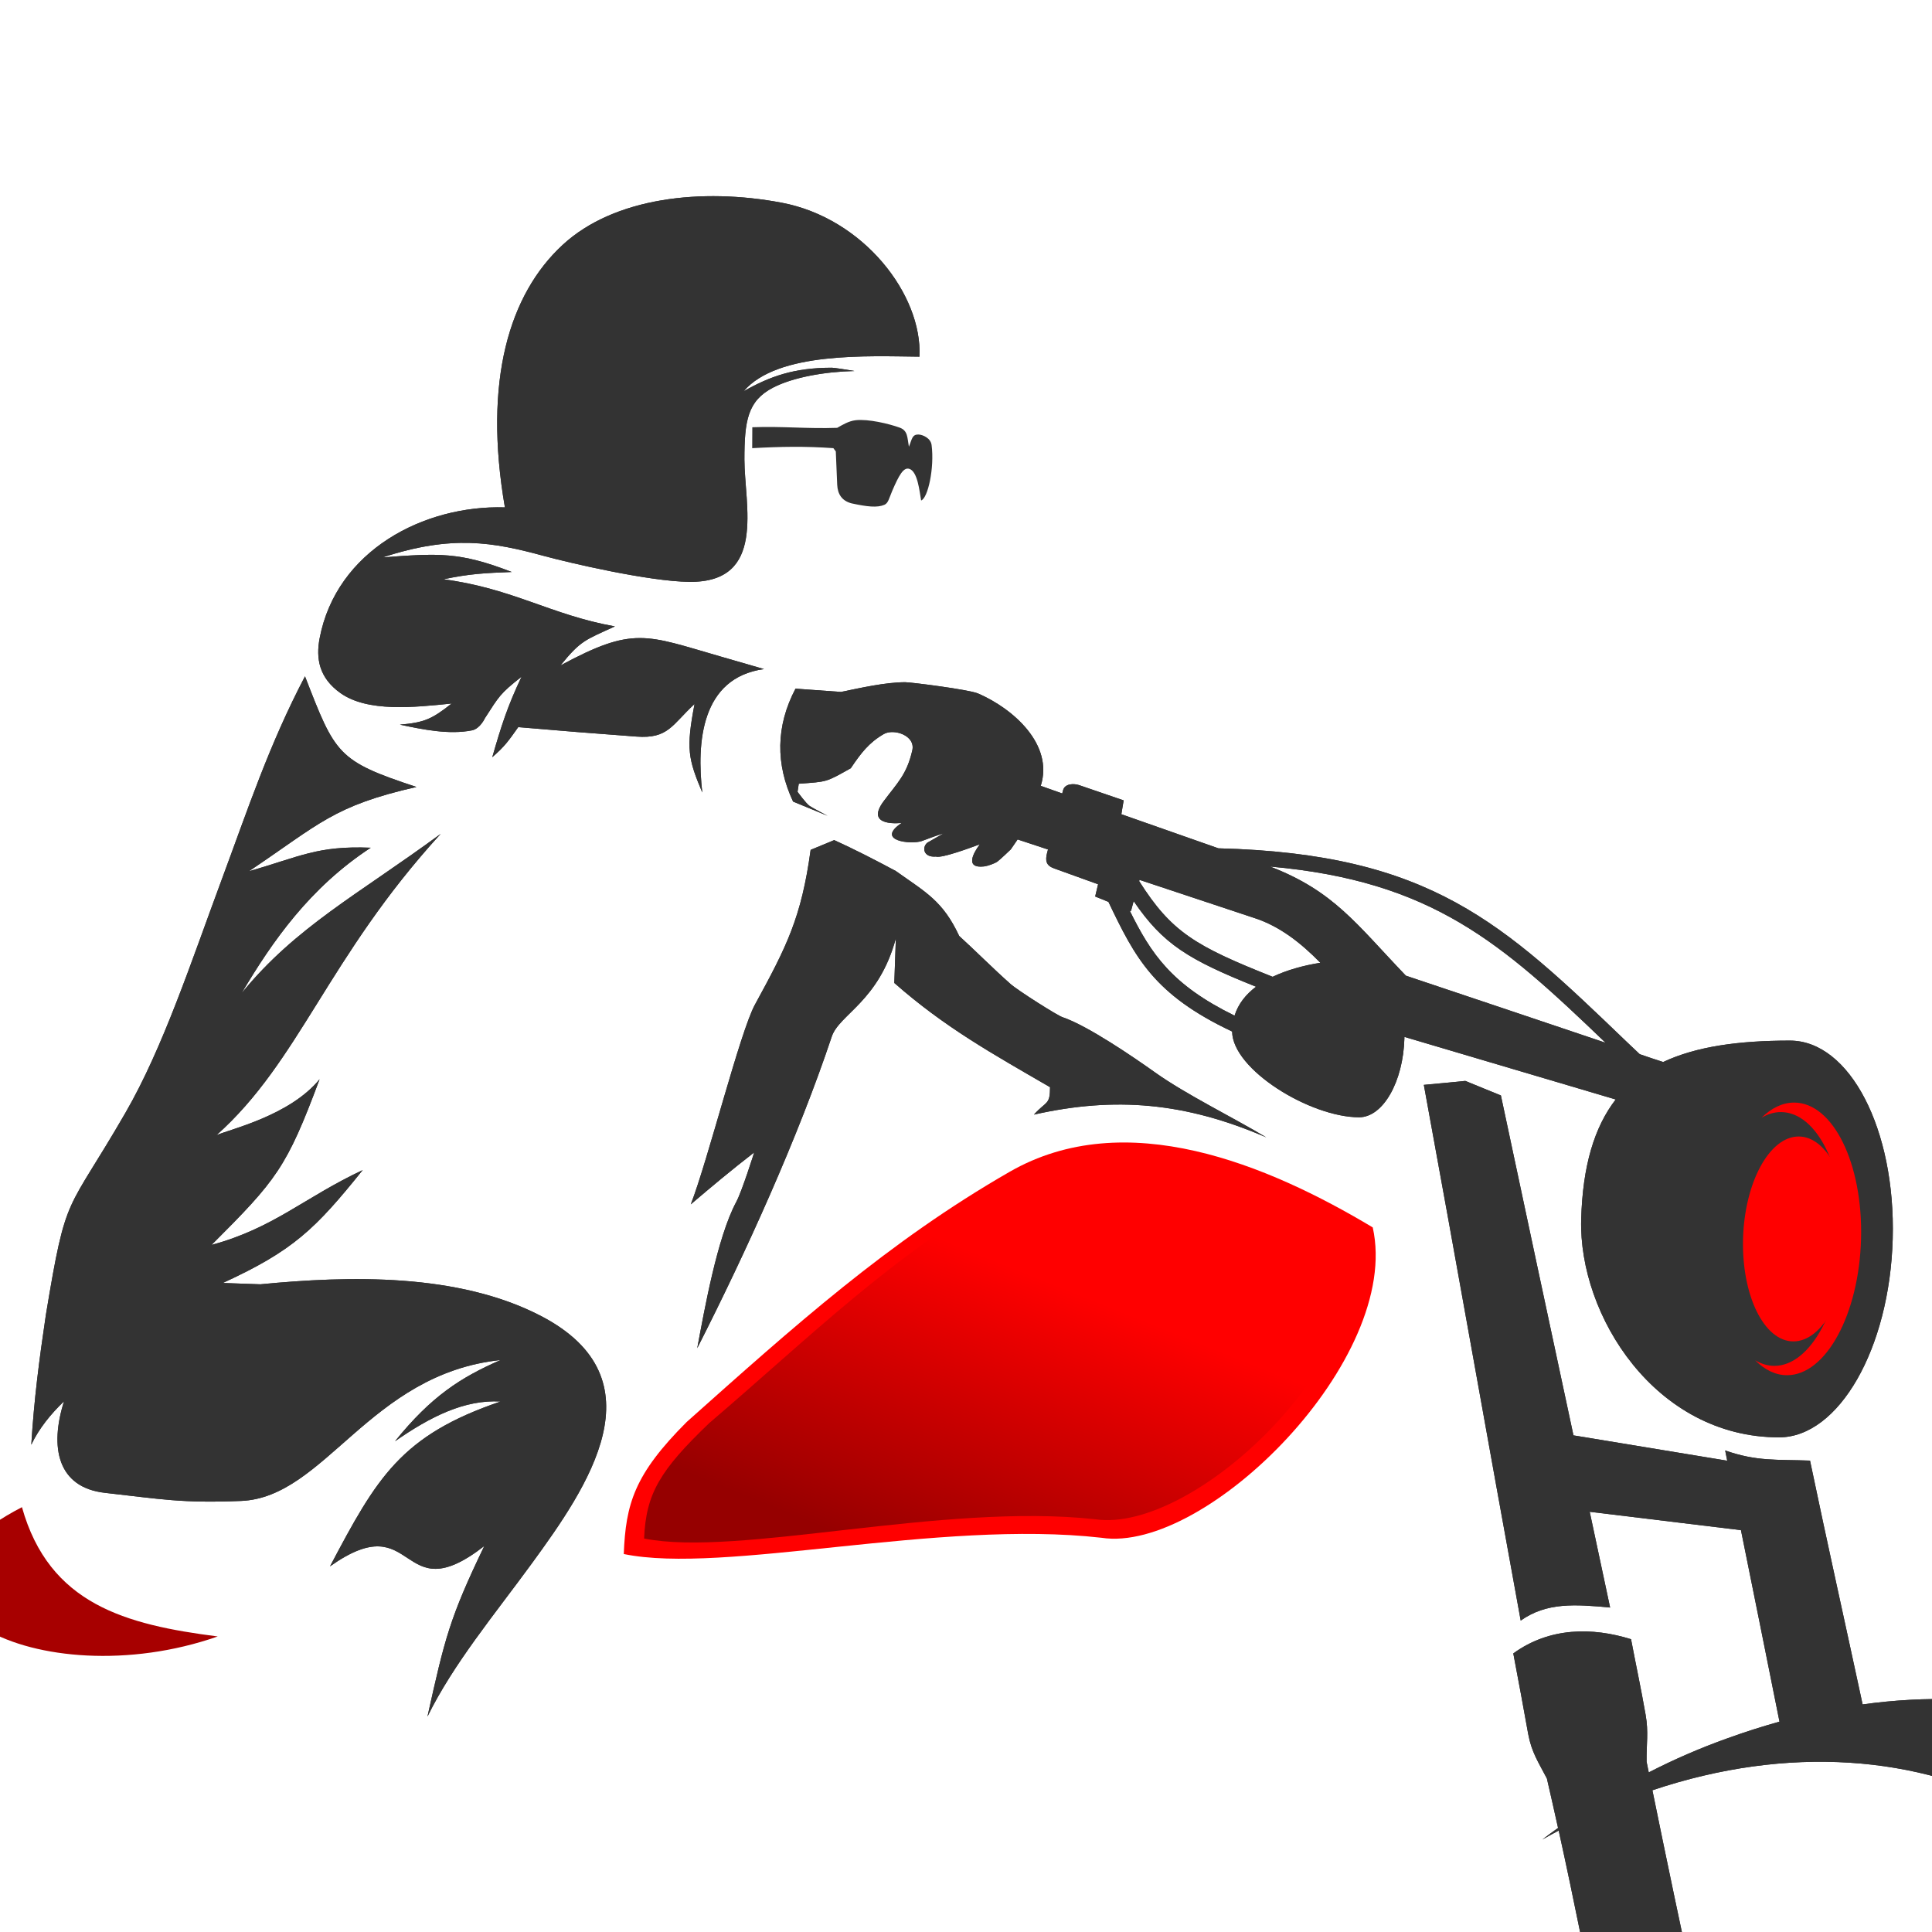 <?xml version="1.0" encoding="utf-8"?>
<!-- Generator: Adobe Illustrator 16.0.0, SVG Export Plug-In . SVG Version: 6.00 Build 0)  -->
<!DOCTYPE svg PUBLIC "-//W3C//DTD SVG 1.1//EN" "http://www.w3.org/Graphics/SVG/1.1/DTD/svg11.dtd">
<svg version="1.1" id="Calque_1" xmlns="http://www.w3.org/2000/svg" xmlns:xlink="http://www.w3.org/1999/xlink" x="0px" y="0px"
	 width="36px" height="36px" viewBox="0 0 36 36" enable-background="new 0 0 36 36" xml:space="preserve">
<g>
	<defs>
		<path id="SVGID_1_" d="M16.692,16.23c0.561,0.399,0.875,0.555,1.181,1.21c0.321,0.293,0.628,0.604,0.954,0.893
			c0.136,0.122,0.878,0.591,0.969,0.62c0.468,0.157,1.329,0.747,1.725,1.029c0.575,0.41,1.447,0.835,2.074,1.211
			c-1.507-0.65-2.809-0.765-4.329-0.424c0.231-0.257,0.3-0.174,0.3-0.511c-1.085-0.629-1.96-1.114-2.902-1.942
			c0.01-0.276,0.02-0.554,0.029-0.831c-0.318,1.179-1.057,1.415-1.195,1.832c-0.626,1.874-1.592,4.008-2.506,5.804
			c0.134-0.715,0.373-2.066,0.727-2.725c0.106-0.196,0.334-0.922,0.334-0.922c-0.408,0.315-0.789,0.633-1.181,0.967
			c0.32-0.825,0.918-3.214,1.195-3.721c0.591-1.082,0.866-1.622,1.038-2.884c0.146-0.061,0.292-0.121,0.439-0.182
			C15.943,15.836,16.303,16.022,16.692,16.23 M7.965,31.986c0.324-1.456,0.412-1.834,1.059-3.178
			c-1.611,1.253-1.242-0.78-2.875,0.379c0.874-1.655,1.322-2.441,3.179-3.072c-0.671-0.038-1.305,0.28-1.968,0.741
			c0.673-0.834,1.22-1.188,1.968-1.514c-2.445,0.258-3.269,2.563-4.838,2.626c-1.108,0.044-1.477-0.033-2.533-0.151
			c-0.891-0.1-1.034-0.854-0.764-1.706c-0.249,0.239-0.467,0.508-0.61,0.809c0.052-0.85,0.147-1.579,0.272-2.421
			c0.386-2.33,0.373-1.842,1.483-3.765c0.699-1.208,1.228-2.821,1.787-4.327c0.502-1.352,0.886-2.522,1.558-3.805
			c0.566,1.459,0.604,1.576,2.077,2.062c-1.55,0.352-1.806,0.688-3.121,1.57c0.958-0.273,1.27-0.478,2.269-0.438
			c-1.135,0.743-1.832,1.743-2.405,2.709c1.012-1.238,2.163-1.832,3.708-2.967c-2.108,2.307-2.627,4.233-4.178,5.615
			c0.248-0.112,1.361-0.359,1.922-1.043c-0.617,1.656-0.803,1.877-2.013,3.087c1.162-0.315,1.726-0.883,2.816-1.394
			c-0.887,1.104-1.297,1.501-2.605,2.103c0.233,0.01,0.466,0.016,0.699,0.025c1.659-0.161,3.682-0.211,5.222,0.587
			c2.271,1.178,0.871,3.195-0.165,4.615C9.213,30.087,8.451,30.998,7.965,31.986z M15.923,6.913
			c-0.55,0.012-1.143,0.116-1.515,0.308c-0.477,0.245-0.537,0.619-0.537,1.341c0,0.843,0.42,2.297-1.027,2.28
			c-0.754-0.008-2.241-0.355-2.713-0.484c-0.944-0.256-1.705-0.396-3.001,0.028c1.049-0.078,1.434-0.104,2.406,0.272
			c-0.492,0.019-0.789,0.033-1.271,0.136c1.303,0.174,1.991,0.662,3.193,0.878c-0.558,0.256-0.636,0.261-1.014,0.727
			c1.365-0.735,1.583-0.569,2.983-0.166c0.27,0.078,0.54,0.156,0.809,0.234c-1.175,0.163-1.256,1.37-1.15,2.3
			c-0.262-0.625-0.305-0.811-0.144-1.649c-0.419,0.386-0.488,0.652-1.083,0.607c-0.735-0.054-1.468-0.112-2.202-0.176
			c-0.182,0.256-0.247,0.354-0.484,0.56c0.17-0.59,0.282-0.944,0.545-1.499c-0.407,0.319-0.42,0.368-0.682,0.772
			c0,0-0.09,0.197-0.241,0.227c-0.431,0.086-0.923-0.018-1.343-0.106c0.46-0.041,0.596-0.104,0.964-0.394
			c-0.704,0.072-1.567,0.165-2.074-0.196c-0.401-0.286-0.457-0.648-0.386-1.021c0.313-1.635,1.943-2.483,3.452-2.438
			C9,7.091,9.491,5.479,10.485,4.562c0.958-0.884,2.592-1.066,4.08-0.785c1.527,0.289,2.624,1.716,2.568,2.869
			c-0.955-0.009-2.641-0.097-3.276,0.644c0.489-0.276,0.936-0.438,1.643-0.438C15.54,6.851,15.77,6.888,15.923,6.913z"/>
	</defs>
	<use xlink:href="#SVGID_1_"  overflow="visible" fill-rule="evenodd" clip-rule="evenodd" fill="#333333"/>
	<clipPath id="SVGID_2_">
		<use xlink:href="#SVGID_1_"  overflow="visible"/>
	</clipPath>
	<rect x="0.583" y="3.495" clip-path="url(#SVGID_2_)" fill="#333333" width="23.011" height="28.491"/>
</g>
<path fill-rule="evenodd" clip-rule="evenodd" fill="#333333" d="M14.018,7.961c0.565-0.021,1.018,0.031,1.582,0.011
	c0.088-0.049,0.21-0.127,0.345-0.142c0.238-0.026,0.619,0.066,0.819,0.138c0.155,0.056,0.141,0.188,0.172,0.356
	c0.058-0.137,0.056-0.232,0.182-0.227c0.075,0.003,0.225,0.066,0.241,0.196c0.055,0.425-0.068,0.989-0.195,1.033
	c-0.031-0.174-0.065-0.547-0.225-0.591c-0.104-0.028-0.187,0.117-0.313,0.41c-0.06,0.141-0.074,0.23-0.146,0.261
	c-0.134,0.058-0.322,0.036-0.61-0.026c-0.181-0.046-0.262-0.171-0.27-0.348c-0.009-0.207-0.017-0.414-0.026-0.62
	c-0.015-0.021-0.03-0.041-0.045-0.061c-0.52-0.038-0.994-0.029-1.513,0C14.016,8.22,14.017,8.091,14.018,7.961"/>
<g>
	<defs>
		<path id="SVGID_3_" d="M33.332,19.905c0.909,0,1.607,1.424,1.563,3.179c-0.047,1.759-0.82,3.184-1.729,3.184
			c-0.907,0-1.607-1.425-1.561-3.184C31.651,21.329,32.425,19.905,33.332,19.905 M23.667,16.147
			c1.188,0.458,1.604,1.067,2.529,2.033c1.274,0.425,2.485,0.835,3.721,1.25C27.979,17.571,26.69,16.416,23.667,16.147z
			 M23.404,18.386c-1.258-0.504-1.734-0.792-2.28-1.595l-0.05,0.186l-0.023-0.008c0.398,0.806,0.782,1.382,1.953,1.956
			C23.073,18.705,23.216,18.528,23.404,18.386z M24.603,17.94c-0.358-0.366-0.752-0.677-1.217-0.83
			c-0.718-0.239-1.435-0.477-2.153-0.715l-0.006,0.024c0.6,0.947,1.045,1.21,2.487,1.782C23.98,18.075,24.291,17.989,24.603,17.94z
			 M25.395,18.218c0.322,0,0.571,0.505,0.555,1.13c-0.016,0.623-0.29,1.13-0.613,1.13c-0.322,0-0.57-0.507-0.555-1.13
			C24.798,18.723,25.072,18.218,25.395,18.218z M33.352,19.39c1.115,0,1.972,1.653,1.916,3.694
			c-0.056,2.044-1.004,3.699-2.118,3.699c-2.304,0-3.735-2.271-3.687-4.061c0.027-0.999,0.246-1.721,0.643-2.235l-3.937-1.166v0.026
			c-0.022,0.813-0.4,1.472-0.844,1.472c-0.909,0-2.36-0.888-2.366-1.598c-1.459-0.688-1.808-1.376-2.305-2.416l-0.247-0.1
			c0.018-0.076,0.036-0.151,0.054-0.228c-0.274-0.099-0.548-0.197-0.821-0.296c-0.15-0.054-0.166-0.145-0.128-0.293
			c0.005-0.02,0.01-0.04,0.016-0.059c-0.189-0.063-0.378-0.125-0.566-0.187c-0.043,0.062-0.084,0.123-0.127,0.185
			c0,0-0.197,0.189-0.249,0.227c-0.054,0.038-0.183,0.083-0.251,0.091c-0.357,0.04-0.202-0.248-0.077-0.413
			c-0.143,0.053-0.707,0.265-0.819,0.229c-0.234,0.019-0.263-0.172-0.16-0.258c0.102-0.059,0.203-0.116,0.303-0.174
			c-0.14,0.042-0.269,0.092-0.404,0.142c-0.197,0.07-0.879-0.001-0.376-0.337c0.001-0.001-0.706,0.09-0.335-0.406
			c0.257-0.344,0.429-0.495,0.532-0.944c0.066-0.281-0.347-0.413-0.531-0.306c-0.278,0.161-0.425,0.355-0.615,0.637
			c-0.471,0.264-0.43,0.249-0.969,0.289c-0.007,0.05-0.015,0.101-0.023,0.15c0,0,0.159,0.22,0.227,0.265
			c0.068,0.045,0.333,0.182,0.333,0.182c-0.214-0.088-0.429-0.176-0.643-0.265c-0.326-0.694-0.324-1.402,0.045-2.104
			c0.283,0.02,0.565,0.041,0.848,0.061c0.353-0.073,0.83-0.181,1.196-0.181c0.105,0,1.184,0.136,1.358,0.21
			c0.655,0.283,1.412,0.95,1.168,1.721c0.134,0.047,0.267,0.095,0.4,0.142c0.004-0.02,0.01-0.039,0.015-0.058
			c0.032-0.127,0.2-0.132,0.304-0.096c0.275,0.095,0.55,0.188,0.826,0.283c-0.016,0.086-0.028,0.172-0.043,0.258l1.808,0.635
			c3.958,0.101,5.303,1.392,7.601,3.599l0.25,0.237c0.145,0.051,0.291,0.099,0.437,0.146C31.604,19.5,32.395,19.39,33.352,19.39z"/>
	</defs>
	<use xlink:href="#SVGID_3_"  overflow="visible" fill-rule="evenodd" clip-rule="evenodd" fill="#333333"/>
	<clipPath id="SVGID_4_">
		<use xlink:href="#SVGID_3_"  overflow="visible"/>
	</clipPath>
	<rect x="14.452" y="12.711" clip-path="url(#SVGID_4_)" fill="#333333" width="20.872" height="14.072"/>
</g>
<g>
	<defs>
		<path id="SVGID_5_" d="M28.198,30.809c0.676-0.491,1.476-0.489,2.194-0.265c0.107,0.558,0.182,0.898,0.272,1.41
			c0.057,0.324,0.013,0.543,0.018,0.874c0.014,0.065,0.027,0.131,0.04,0.198c0.48-0.247,0.972-0.459,1.471-0.637
			c0.325-0.118,0.646-0.219,0.965-0.309c-0.242-1.219-0.478-2.373-0.718-3.568l-2.818-0.342c0.126,0.595,0.253,1.188,0.38,1.784
			c-0.655-0.062-1.184-0.098-1.666,0.243c-0.614-3.358-1.189-6.626-1.805-9.982c0.258-0.023,0.517-0.049,0.773-0.074
			c0.222,0.093,0.443,0.18,0.663,0.271c0.451,2.126,0.901,4.225,1.352,6.334l2.865,0.472l-0.038-0.191
			c0.589,0.207,0.958,0.166,1.581,0.189c0.329,1.575,0.653,3.018,0.98,4.543c4.792-0.662,8.438,2.027,9.43,5.88
			c0.62,2.404,0.275,5.244-0.951,7.866c0.459-1.63,0.709-3.414,0.605-5.445c-0.358,2.428-1.2,4.934-2.527,7.107
			c0.534-1.418,0.915-2.992,1.057-4.821c-1.209,7.014-10.051,13.902-16.946,8.8c-0.01-0.008-0.021-0.02-0.03-0.026
			c2.076,1.508,4.994,1.88,8.024,0.741c5.212-1.962,8.777-7.665,7.96-12.739c-0.797-4.948-5.47-7.466-10.539-5.763
			c0.258,1.267,0.537,2.593,0.819,3.918c2.79-0.885,5.335,0.552,5.775,3.329c0.456,2.895-1.54,6.145-4.462,7.262
			c-2.193,0.842-4.286,0.238-5.384-1.336c1.072,1.32,2.947,1.792,4.913,1.042c2.757-1.057,4.64-4.123,4.209-6.852
			c-0.392-2.477-2.557-3.822-5.013-3.261c0.314,1.486,0.627,2.972,0.909,4.373c0.256,0.969-1.502,1.516-1.805,0.44
			c-0.312-1.323-0.591-2.702-0.869-4.089c-0.264,0.162-0.518,0.343-0.757,0.538c0.235-0.212,0.484-0.41,0.746-0.591
			c-0.27-1.351-0.538-2.708-0.827-4.022c-0.104,0.054-0.204,0.111-0.305,0.167c0.097-0.073,0.194-0.146,0.293-0.216
			c-0.068-0.31-0.138-0.615-0.208-0.921c-0.161-0.309-0.285-0.488-0.349-0.832C28.382,31.797,28.301,31.342,28.198,30.809"/>
	</defs>
	<use xlink:href="#SVGID_5_"  overflow="visible" fill-rule="evenodd" clip-rule="evenodd" fill="#333333"/>
	<clipPath id="SVGID_6_">
		<use xlink:href="#SVGID_5_"  overflow="visible"/>
	</clipPath>
	<rect x="25.345" y="20.142" clip-path="url(#SVGID_6_)" fill="#333333" width="19.413" height="36.106"/>
</g>
<path fill-rule="evenodd" clip-rule="evenodd" fill="#FF0000" d="M33.431,20.545c0.725,0,1.284,1.138,1.247,2.539
	c-0.037,1.404-0.654,2.541-1.379,2.541c-0.216,0-0.418-0.101-0.594-0.278c0.111,0.065,0.231,0.104,0.357,0.104
	c0.674,0,1.249-1.061,1.282-2.366c0.035-1.305-0.485-2.363-1.16-2.363c-0.125,0-0.246,0.037-0.361,0.106
	C33.007,20.647,33.215,20.545,33.431,20.545"/>
<path fill-rule="evenodd" clip-rule="evenodd" fill="#FF0000" d="M33.516,21.177c0.545,0,0.965,0.854,0.938,1.907
	c-0.027,1.056-0.492,1.911-1.037,1.911s-0.965-0.855-0.938-1.911C32.508,22.031,32.971,21.177,33.516,21.177"/>
<path fill-rule="evenodd" clip-rule="evenodd" fill="#A70000" d="M4.057,30.493c-1.722-0.22-3.14-0.602-3.648-2.409
	C-2.899,29.799,0.739,31.655,4.057,30.493"/>
<path fill-rule="evenodd" clip-rule="evenodd" fill="#FF0000" d="M12.796,26.496c-0.978,0.978-1.136,1.527-1.173,2.461
	c1.866,0.386,5.858-0.648,8.9-0.303c1.955,0.303,5.604-3.335,5.056-5.783c-1.961-1.175-4.608-2.277-6.766-1.036
	C16.544,23.139,14.798,24.712,12.796,26.496"/>
<g>
	<defs>
		<path id="SVGID_7_" d="M13.217,26.516c-0.919,0.881-1.18,1.313-1.215,2.152c1.753,0.35,5.548-0.671,8.407-0.359
			c1.842,0.271,5.272-3.004,4.756-5.209c-1.843-1.059-4.333-2.051-6.363-0.935C16.667,23.339,15.101,24.908,13.217,26.516"/>
	</defs>
	<clipPath id="SVGID_8_">
		<use xlink:href="#SVGID_7_"  overflow="visible"/>
	</clipPath>
	<linearGradient id="SVGID_9_" gradientUnits="userSpaceOnUse" x1="19.338" y1="23.8" x2="17.166" y2="29.204">
		<stop  offset="0" style="stop-color:#FF0000"/>
		<stop  offset="1" style="stop-color:#960000"/>
	</linearGradient>
	<rect x="12.002" y="21.049" clip-path="url(#SVGID_8_)" fill="url(#SVGID_9_)" width="13.68" height="7.969"/>
</g>
</svg>
